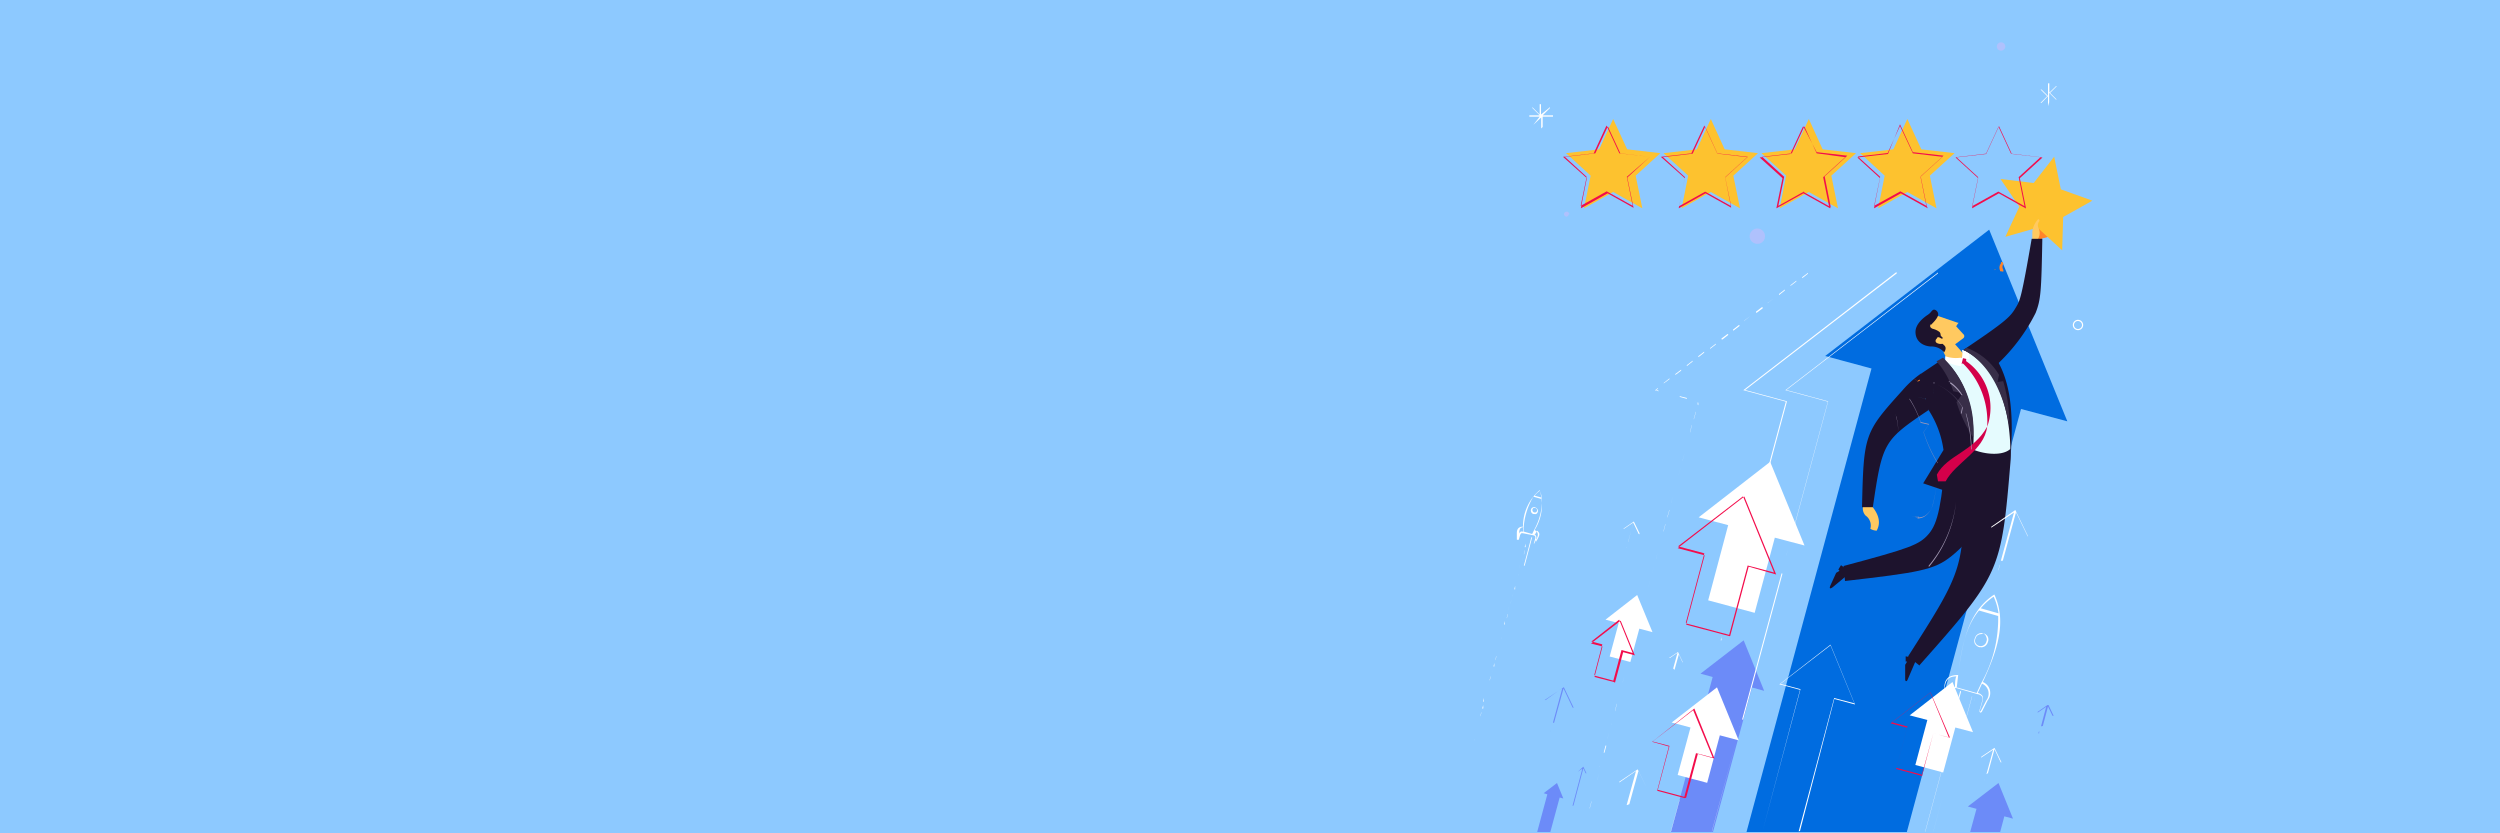 <svg id="Layer_1" data-name="Layer 1" xmlns="http://www.w3.org/2000/svg" viewBox="0 0 150 50"><defs><style>.cls-1{fill:#8dc9ff;}.cls-2{fill:#6c8bf8;}.cls-3{fill:#006ce0;}.cls-4{fill:#ff8529;}.cls-5{fill:#cf5346;}.cls-6{fill:#fdc22f;}.cls-7{fill:#ffc960;}.cls-8{fill:#1d132d;}.cls-9{fill:#e5fbfe;}.cls-10{fill:#d4004a;}.cls-11{fill:#fff;}.cls-12{fill:#382e48;}.cls-13{fill:#afc1fd;}.cls-14{fill:#376eab;}.cls-15{fill:#a59bb7;}.cls-16{fill:#f30c4b;}</style></defs><rect class="cls-1" width="150" height="50"/><polygon class="cls-2" points="104.62 38.42 102.03 40.42 102.76 40.62 100.25 49.92 102.78 49.92 105.12 41.25 105.85 41.45 104.62 38.42"/><polygon class="cls-3" points="119.35 13.78 109.51 21.36 112.29 22.11 104.79 49.92 114.41 49.92 121.26 24.54 124.04 25.28 119.35 13.78"/><path class="cls-4" d="M122,14.41l.11-.57.11-.16a1.12,1.12,0,0,0,1-.25,1.17,1.17,0,0,1,.25.35,1.46,1.46,0,0,1-.94.52l-.06.18Z"/><path class="cls-5" d="M123.31,13.5a.8.8,0,0,1-.64.32,1.09,1.09,0,0,0,.62-.34Z"/><path class="cls-5" d="M123.38,13.6a1,1,0,0,1-.66.35,1.28,1.28,0,0,0,.64-.37Z"/><path class="cls-5" d="M123.44,13.69a1.05,1.05,0,0,1-.67.38,1.46,1.46,0,0,0,.65-.41Z"/><polygon class="cls-6" points="123.25 9.4 122.02 10.98 120.03 10.74 121.16 12.4 120.32 14.21 122.25 13.66 123.73 15.02 123.79 13.02 125.54 12.04 123.65 11.36 123.25 9.4"/><path class="cls-7" d="M121.94,14.36l0-.44a1.31,1.31,0,0,1,.35-.77s.07,0,.08.11a.38.38,0,0,0-.06.42.66.66,0,0,1-.09.73Z"/><path class="cls-7" d="M111.82,30.26a.63.63,0,0,0,.11.67.73.73,0,0,1,.29.8.84.84,0,0,0,.38.11c.21-.38.24-.9-.39-1.59a.58.58,0,0,0-.39,0Z"/><path class="cls-8" d="M111,34.3l-.54-.39-.16.26.07.08-.2.12-.36.79c-.06.14,0,.19.13.09l1-.83Z"/><path class="cls-8" d="M115,39.5l-.66-.12,0,.31.09,0-.12.2,0,.86c0,.15.1.17.16,0l.51-1.19Z"/><path class="cls-8" d="M115.17,39.93l-.69-.54c3.39-5.31,3.46-5.4,3.23-11.25l2.07-1,.86-.26a6.56,6.56,0,0,1,0,.7c-.56,6.75-.61,6.85-5.45,12.31Z"/><path class="cls-8" d="M110.7,34.86l-.09-.9c4-1.07,4.55-1.27,5.11-1.92s.79-1.76,1.07-5.26l.7-.28,2.29.68c-.6,4.2-1.62,5.31-2.67,6.17s-2,1-6.41,1.51Z"/><path class="cls-9" d="M118.26,21.07a5.76,5.76,0,0,0-1.62.66c.63,1.52.43,3.48,1.23,4.93.53.51,2.18.84,2.77.26A6.87,6.87,0,0,0,118.26,21.07Z"/><polygon class="cls-7" points="116.38 20.47 116.64 21.18 116.84 21.6 117.77 21.57 117.89 21.32 116.8 20.08 116.38 20.47"/><path class="cls-7" d="M116.22,18.94l1.23.42c.07,0,.08,0,0,.09l-.08.13.42.46a.16.16,0,0,1,0,.26l-.57.42a.29.29,0,0,1-.35,0l-.77-.41-.51-.63Z"/><path class="cls-8" d="M115.86,19.49c.17-.17.41-.41.43-.61s-.21-.37-.33-.27-.1.15-.31.29-.71.52-.72,1,.32.84.9.89a1,1,0,0,1,.82.35c.2-.32,0-.41-.07-.49s-.37-.25-.37-.32.06-.14.18-.07l.11.06s.09,0,.06-.06l-.09-.09c-.06-.05,0-.16-.11-.26a1.09,1.09,0,0,0-.39-.18c-.19-.07-.19-.2-.11-.28Z"/><path class="cls-7" d="M116.32,20.28c-.11,0-.21.09-.18.22s.43.21.51.05Z"/><polygon class="cls-10" points="117.55 21.85 117.96 21.76 117.98 21.41 117.83 21.35 117.52 21.57 117.55 21.85"/><path class="cls-11" d="M117.71,21a.77.77,0,0,1,0,.45,1.91,1.91,0,0,1-1-.08l0,.29a2.45,2.45,0,0,0,.95.31l.12-.48.39.09a1.48,1.48,0,0,0-.07-.52Z"/><path class="cls-8" d="M122.55,14.33h-.65c-.61,3.55-.71,3.72-.92,4.07-.35.6-.52.81-3.17,2.59l2,.89a10.87,10.87,0,0,0,2.33-3.11c.31-.8.34-1.25.4-4.45Z"/><path class="cls-8" d="M117.81,21c2.32,1.13,2.88,4.16,2.81,6.62.2-2.48.08-4.41-.71-5.86a2.53,2.53,0,0,0-1.16-1.05Z"/><path class="cls-12" d="M118,20.87a3.81,3.81,0,0,1,1.94,1.62l-.09.43.34-.05a9.09,9.09,0,0,1,.37,2.71c-.33-1.84-1.11-3.73-2.75-4.59Z"/><path class="cls-8" d="M116.59,21.53c2.21,2,2,5.41,1.49,7.11a1,1,0,0,1-1.27.84L115.39,29,116.61,27a5.84,5.84,0,0,0-.89-2.39l-.47-2.18Z"/><path class="cls-12" d="M116.58,21.46a6,6,0,0,1,1.81,4.78,8.43,8.43,0,0,1-1-2.11l.37-.53-.57-.13a4.68,4.68,0,0,0-1-1.79Z"/><path class="cls-8" d="M111.72,30.43h.65c.58-3.9.63-4,3.35-5.83a2.33,2.33,0,0,0-.47-2.18,5.93,5.93,0,0,0-1.1,1c-2.29,2.54-2.33,2.62-2.43,7.05Z"/><path class="cls-10" d="M117.88,21.61a3.4,3.4,0,0,1,1.35,4,4.88,4.88,0,0,0-1.5-3.85Z"/><path class="cls-10" d="M116.21,28.48l.07.4.46,0c.59-1.13,2.31-1.83,2.49-3.28C118.4,27.12,116.84,27.29,116.21,28.48Z"/><polygon class="cls-6" points="96.79 7.14 95.95 8.96 93.96 9.19 95.44 10.54 95.04 12.5 96.79 11.52 98.54 12.5 98.14 10.54 99.62 9.19 97.63 8.96 96.79 7.14"/><polygon class="cls-6" points="102.65 7.14 101.81 8.96 99.81 9.19 101.29 10.54 100.9 12.5 102.65 11.52 104.4 12.5 104 10.54 105.48 9.19 103.48 8.96 102.65 7.14"/><polygon class="cls-6" points="108.53 7.14 107.69 8.96 105.69 9.19 107.17 10.54 106.78 12.5 108.53 11.52 110.28 12.5 109.88 10.54 111.36 9.19 109.36 8.96 108.53 7.14"/><polygon class="cls-6" points="114.44 7.14 113.6 8.96 111.61 9.19 113.08 10.54 112.69 12.5 114.44 11.52 116.19 12.5 115.79 10.54 117.27 9.19 115.28 8.96 114.44 7.14"/><polygon class="cls-2" points="93.42 46.98 92.62 47.59 92.84 47.66 92.23 49.92 93.02 49.92 93.58 47.85 93.8 47.91 93.42 46.98"/><polygon class="cls-2" points="119.91 46.98 118.07 48.39 118.59 48.53 118.21 49.92 120.01 49.92 120.26 48.98 120.78 49.12 119.91 46.98"/><polygon class="cls-11" points="117.15 40.92 114.58 42.92 115.64 43.2 114.92 45.9 116.59 46.35 117.32 43.65 118.38 43.93 117.15 40.92"/><polygon class="cls-11" points="106.21 27.71 101.92 31.04 103.69 31.51 102.49 36.02 105.28 36.77 106.49 32.26 108.27 32.73 106.21 27.71 106.21 27.71"/><polygon class="cls-11" points="103.02 41.24 100.3 43.35 101.43 43.65 100.66 46.5 102.43 46.97 103.19 44.12 104.32 44.42 103.02 41.24"/><polygon class="cls-11" points="98.23 35.7 96.33 37.18 97.12 37.39 96.58 39.39 97.82 39.72 98.36 37.72 99.15 37.93 98.23 35.7 98.23 35.7"/><path class="cls-13" d="M120.32,2.79a.26.26,0,0,1-.26.25.25.25,0,0,1-.25-.25h0a.25.25,0,0,1,.25-.25h0A.26.26,0,0,1,120.32,2.79Z"/><path class="cls-13" d="M105.9,14.17a.45.45,0,0,1-.46.46.46.46,0,0,1-.46-.46h0a.47.47,0,0,1,.46-.46h0A.46.46,0,0,1,105.9,14.17Z"/><path class="cls-13" d="M94.12,12.86A.16.16,0,0,1,94,13h0a.16.16,0,0,1-.16-.16h0A.16.16,0,0,1,94,12.7h0a.16.16,0,0,1,.16.16Z"/><path class="cls-4" d="M115.1,22.83a.38.38,0,0,1-.18-.06l-.27-.14s0,0,0,0a0,0,0,0,1,0,0l.26.14a.23.23,0,0,0,.29,0h0a0,0,0,0,1,0,0s0,0,0,.05h0a.26.26,0,0,1-.18.07ZM120,16.27s0,0,0,0l0-.05a.41.41,0,0,1,.06-.42.16.16,0,0,0,0-.06,1.15,1.15,0,0,0-.21.34l0,0s0,0,0,0a1.25,1.25,0,0,1,.24-.37h0s.1,0,.11.13a0,0,0,0,1,0,0,.33.33,0,0,0,0,.35.14.14,0,0,1,0,.06,0,0,0,0,1,0,.05Zm-.32-.06h0a0,0,0,0,1,0-.05v0a0,0,0,1,1,.07,0v0s0,0,0,0Z"/><path class="cls-14" d="M115.56,23.92h0a2.82,2.82,0,0,1-.52-.11,0,0,0,0,1,0,0s0,0,0,0a3.56,3.56,0,0,0,.47.1v0a.05.05,0,0,1,0,0,0,0,0,0,1,0,0v.06s0,0,0,0Zm.47-.36h0l0,0s0,0,0,0,0,0,0,0h0a1.33,1.33,0,0,0,0-.28s0,0,0,0,0,0,0,0a2.24,2.24,0,0,1,0,.34l0,0Z"/><path class="cls-15" d="M115.72,34h0s0,0,0-.06a7.15,7.15,0,0,0,1.64-3.8s0,0,0,0,0,0,0,0A7.21,7.21,0,0,1,115.75,34l0,0Zm-.58-3a1.17,1.17,0,0,1-.3,0l-.19-.06s0,0,0,0,0,0,0,0l.2.06a.79.79,0,0,0,.64-.05,1.13,1.13,0,0,0,.49-.71,8.94,8.94,0,0,0,.21-1.1s0,0,0,0a0,0,0,0,1,0,0,9.08,9.08,0,0,1-.22,1.11,1.18,1.18,0,0,1-.53.76.91.91,0,0,1-.4.1Zm2.27-1h0s0,0,0,0v0s0,0,0,0,0,0,0,0v0s0,0,0,0Zm-1.15-1.09h0s0,0,0,0v-.05s0,0,0,0,0,0,0,0v0a0,0,0,0,1,0,0Zm0-1.11s0,0,0,0a8.44,8.44,0,0,1-.85-1.87s0,0,0,0l.31-.45-.48-.11,0,0a5.73,5.73,0,0,0-.67-1.41s0,0,0-.05,0,0,0,0a6.06,6.06,0,0,1,.67,1.41l.51.12,0,0a0,0,0,0,1,0,0l-.33.49a8.56,8.56,0,0,0,.84,1.83,0,0,0,0,1,0,.05Zm2-.87a0,0,0,0,1,0,0,8.3,8.3,0,0,0-.32-2.12l-.29,0a.05.05,0,0,1,0,0s0,0,0,0l.08-.39a3.42,3.42,0,0,0-1.5-1.35s0,0,0,0a0,0,0,0,1,0,0,3.44,3.44,0,0,1,1.54,1.39v0l-.07.35.27,0a.05.05,0,0,1,0,0,8.27,8.27,0,0,1,.33,2.18s0,0,0,0Zm-4.44-.66h0s0,0,0,0a2.27,2.27,0,0,0-.06-1.26,0,0,0,0,1,0-.05.05.05,0,0,1,0,0,2.31,2.31,0,0,1,.06,1.3s0,0,0,0Zm-.11-1.39,0,0,0,0a0,0,0,0,1,0,0s0,0,0,0l0,0a.05.05,0,0,1,0,.05Zm.7-1.1h0l0,0a0,0,0,0,1,0-.05h0l0,0a0,0,0,0,1,0,.05Zm3.25-.11,0,0A2.64,2.64,0,0,0,117,23a0,0,0,0,1,0-.05,0,0,0,0,1,.06,0,2.75,2.75,0,0,1,.68.73s0,0,0,.05ZM116.07,23h0l-.06,0s0,0,0-.05a0,0,0,0,1,0,0l.06,0a0,0,0,0,1,0,.05l0,0Zm.86-.07h0l0,0a0,0,0,0,1,0-.05,0,0,0,0,1,.05,0l0,0s0,0,0,.05,0,0,0,0Z"/><path class="cls-11" d="M102.71,49.88h0s0,0,0,0l1.5-5.54s0,0,0,0,0,0,0,0l-1.49,5.54a.05.05,0,0,1,0,0Zm1.65-6.12h0a0,0,0,0,1,0,0l0-.17s0,0,0,0a.05.05,0,0,1,0,.05l0,.17s0,0,0,0Zm.17-.61h0a.05.05,0,0,1,0,0l2.36-8.74a.05.05,0,0,1,.05,0,0,0,0,0,1,0,.05l-2.36,8.74a0,0,0,0,1,0,0Zm2.65-9.83h0a.05.05,0,0,1,0,0l.1-.36s0,0,0,0,0,0,0,0l-.1.35a0,0,0,0,1,0,0Zm.29-1.07h0s0,0,0,0l2.2-8.15-2.55-.69s0,0,0,0,0,0,0,0l9.16-7.06s0,0,0,0,0,0,0,.05l-9.1,7,2.51.68h0v0l-2.21,8.19s0,0,0,0Z"/><path class="cls-16" d="M98.07,12.5h0l-1.61-.9-1.61.9h0s0,0,0,0l.36-1.81L93.78,9.41s0,0,0,0l0,0,1.84-.21.77-1.67,0,0,0,0,.77,1.67,1.84.21,0,0s0,0,0,0l-1.36,1.24.37,1.81,0,0ZM93.89,9.41l1.31,1.2a.05.05,0,0,1,0,0l-.36,1.74,1.56-.87h0l1.56.87-.35-1.74s0,0,0,0L99,9.41,97.22,9.2s0,0,0,0l-.75-1.62-.75,1.62a0,0,0,0,1,0,0l-1.78.21Z"/><path class="cls-16" d="M103.94,12.5h0l-1.61-.9-1.61.9h0l0,0,.37-1.81L99.65,9.41s0,0,0,0l0,0,1.83-.21.78-1.67s0,0,0,0l0,0,.77,1.67,1.84.21,0,0a.06.06,0,0,1,0,0l-1.36,1.24.36,1.81s0,0,0,0Zm-1.63-1h0l1.56.87-.36-1.74s0,0,0,0l1.32-1.2-1.78-.21,0,0-.74-1.62-.75,1.62s0,0,0,0l-1.78.21,1.32,1.2s0,0,0,0l-.35,1.74,1.56-.87Z"/><path class="cls-16" d="M109.81,12.5h0l-1.61-.9-1.62.9h0a0,0,0,0,1,0,0l.37-1.81-1.37-1.24a.06.06,0,0,1,0,0l0,0,1.84-.21.77-1.67a.05.05,0,0,1,0,0l0,0L109,9.13l1.84.21,0,0a.06.06,0,0,1,0,0l-1.36,1.24.36,1.81a0,0,0,0,1,0,0Zm-1.63-1h0l1.56.87-.35-1.74s0,0,0,0l1.32-1.2L109,9.2l0,0-.74-1.62-.75,1.62,0,0-1.78.21,1.32,1.2s0,0,0,0l-.35,1.74,1.56-.87Z"/><path class="cls-16" d="M115.67,12.5h0l-1.62-.9-1.61.9h0s0,0,0,0l.36-1.81-1.36-1.24a.06.06,0,0,1,0,0l0,0,1.84-.21L114,7.46l0,0,0,0,.77,1.67,1.84.21,0,0a.06.06,0,0,1,0,0l-1.37,1.24.37,1.81s0,0,0,0Zm-4.18-3.09,1.32,1.2s0,0,0,0l-.36,1.74,1.57-.87h0l1.56.87-.35-1.74s0,0,0,0l1.32-1.2-1.78-.21,0,0L114,7.56l-.74,1.62,0,0-1.78.21Z"/><path class="cls-16" d="M121.54,12.5h0l-1.61-.9-1.61.9h0l0,0,.37-1.81-1.36-1.24s0,0,0,0l0,0,1.84-.21.77-1.67,0,0,0,0,.77,1.67,1.84.21,0,0s0,0,0,0l-1.36,1.24.37,1.81,0,0Zm-1.63-1h0l1.56.87-.35-1.74s0,0,0,0l1.31-1.2-1.77-.21s0,0,0,0l-.75-1.62-.75,1.62a0,0,0,0,1,0,0l-1.78.21,1.31,1.2a.05.05,0,0,1,0,0l-.36,1.74,1.56-.87Z"/><path class="cls-11" d="M100.25,49.88h0s0,0,0,0l.52-1.9s0,0,0,0a.05.05,0,0,1,0,.05l-.52,1.9,0,0Zm2-7.6h0a.05.05,0,0,1,0-.05l.06-.2a0,0,0,0,1,0,0s0,0,0,0l0,.2s0,0,0,0Zm.18-.66h0s0,0,0,0l.75-2.77s0,0,0,0,0,0,0,0l-.75,2.77,0,0Zm.86-3.2h0a0,0,0,0,1,0-.05l0-.19s0,0,0,0a.05.05,0,0,1,0,.05l-.05.19s0,0,0,0Zm2.21-8.19h0a0,0,0,0,1,0-.05l.06-.25s0,0,0,0,0,0,0,0l-.06.25s0,0,0,0Zm.2-.75h0s0,0,0,0l1.45-5.38-2.55-.69a0,0,0,0,1,0,0s0,0,0,0l9.15-7.06s0,0,.06,0a0,0,0,0,1,0,.05l-9.1,7,2.51.68h0a0,0,0,0,1,0,0l-1.46,5.42,0,0Z"/><path class="cls-11" d="M95,49.88h0s0,0,0,0l0-.15a0,0,0,0,1,0,0s0,0,0,0l0,.15,0,0Zm.16-.56h0a.05.05,0,0,1,0,0l.11-.42a0,0,0,0,1,0,0s0,0,0,0l-.11.42a0,0,0,0,1,0,0Zm.22-.84h0s0,0,0,0l.11-.42a.05.05,0,0,1,0,0,0,0,0,0,1,0,.05l-.11.42s0,0,0,0Zm.23-.85h0s0,0,0,0l.11-.42s0,0,0,0a.05.05,0,0,1,0,0l-.11.42,0,0Zm.23-.84h0a.05.05,0,0,1,0,0l.12-.43s0,0,0,0,0,0,0,0l-.12.42a0,0,0,0,1,0,0ZM96,46h0a.05.05,0,0,1,0-.05l.11-.42a0,0,0,0,1,0,0s0,0,0,0l-.11.42a0,0,0,0,1,0,0Zm.22-.84h0s0,0,0,0l.11-.42a.05.05,0,0,1,.05,0,0,0,0,0,1,0,0l-.11.42s0,0,0,0Zm.23-.85h0s0,0,0,0l.11-.42s0,0,0,0a.05.05,0,0,1,0,0l-.11.43,0,0Zm.23-.84h0a.05.05,0,0,1,0-.05l.12-.42s0,0,0,0,0,0,0,0l-.12.42a0,0,0,0,1,0,0Zm.22-.84h0s0,0,0,0l.11-.42a.05.05,0,0,1,0,0,0,0,0,0,1,0,.05l-.11.42s0,0,0,0Zm.23-.84h0s0,0,0,0l.11-.42a.05.05,0,0,1,0,0s0,0,0,0l-.11.42s0,0,0,0Zm.23-.85h0s0,0,0,0l.12-.42s0,0,0,0,0,0,0,0l-.12.43s0,0,0,0Zm.23-.84h0a.05.05,0,0,1,0,0l.12-.42s0,0,0,0,0,0,0,0l-.12.42a0,0,0,0,1,0,0Zm.63-2.35h0s0,0,0,0l.12-.42s0,0,0,0a.05.05,0,0,1,0,0l-.12.42s0,0,0,0Zm.23-.84h0s0,0,0,0l.12-.42s0,0,0,0,0,0,0,0l-.12.43,0,0Zm.22-.84h0s0,0,0-.05l.11-.42a0,0,0,0,1,0,0s0,0,0,0l-.11.42s0,0,0,0Zm.23-.84h0a0,0,0,0,1,0,0l.11-.42a.05.05,0,0,1,0,0s0,0,0,0l-.11.42s0,0,0,0Zm.23-.85h0s0,0,0,0l.12-.42s0,0,0,0a.05.05,0,0,1,0,0l-.12.42,0,0Zm.23-.84h0s0,0,0,0l.11-.43s0,0,0,0,0,0,0,0l-.11.42a0,0,0,0,1,0,0Zm.22-.84h0a0,0,0,0,1,0,0l.11-.42a0,0,0,0,1,0,0s0,0,0,0l-.11.42s0,0,0,0Zm.23-.84h0a0,0,0,0,1,0,0l.11-.42s0,0,0,0a.05.05,0,0,1,0,.05l-.11.42s0,0,0,0Zm.23-.85h0s0,0,0,0l.12-.42s0,0,0,0a.05.05,0,0,1,0,.05l-.12.42,0,0Zm.23-.84h0a.05.05,0,0,1,0,0l.11-.43a0,0,0,0,1,0,0s0,0,0,0l-.11.42a0,0,0,0,1,0,0Zm.22-.84h0a0,0,0,0,1,0-.05l.11-.42a0,0,0,0,1,0,0s0,0,0,0l-.11.42s0,0,0,0Zm.23-.84h0s0,0,0,0l.11-.42s0,0,0,0a.05.05,0,0,1,0,0l-.11.42s0,0,0,0Zm.23-.85h0s0,0,0,0l.12-.42s0,0,0,0a.05.05,0,0,1,0,0l-.12.43,0,0Zm.23-.84h0s0,0,0-.05l.11-.42a0,0,0,0,1,0,0s0,0,0,0l-.11.42a0,0,0,0,1,0,0Zm.22-.84h0a0,0,0,0,1,0-.05l.11-.42a.05.05,0,0,1,0,0s0,0,0,.05l-.11.42s0,0,0,0Zm.23-.84h0s0,0,0,0l.12-.42s0,0,0,0a.05.05,0,0,1,0,.05l-.12.42a0,0,0,0,1,0,0Zm.23-.85h0s0,0,0,0l0-.12-.23-.07s0,0,0,0,0,0,0,0l.27.08s0,0,0,0l0,.16s0,0,0,0Zm-.65-.34h0l-.42-.11a.05.05,0,0,1,0-.05,0,0,0,0,1,0,0l.42.11a.05.05,0,0,1,0,.05.05.05,0,0,1,0,0Zm-.84-.22h0l-.42-.11s0,0,0,0,0,0,0,0l.42.11a0,0,0,0,1,0,.05,0,0,0,0,1,0,0Zm-.85-.23h0l-.22-.06s0,0,0,0a0,0,0,0,1,0,0l.17-.14s0,0,0,0a0,0,0,0,1,0,.05l-.12.09.14,0s0,0,0,0,0,0,0,0Zm.31-.46h0s0,0,0-.05l.34-.27s0,0,0,0,0,0,0,.05l-.35.26Zm.69-.53,0,0s0,0,0-.05l.35-.26h0a0,0,0,0,1,0,.06l-.35.26s0,0,0,0Zm.69-.53,0,0a0,0,0,0,1,0-.05l.35-.27s0,0,0,0,0,0,0,.05l-.34.27Zm.69-.54s0,0,0,0a0,0,0,0,1,0-.05l.35-.27a0,0,0,0,1,0,.06l-.34.27Zm.7-.53s0,0,0,0a0,0,0,0,1,0,0l.35-.27a0,0,0,0,1,0,0s0,0,0,.05l-.34.26Zm.69-.53,0,0a0,0,0,0,1,0-.05l.35-.26a0,0,0,0,1,.05,0s0,0,0,.05l-.34.27Zm.69-.53,0,0a0,0,0,0,1,0-.05l.34-.27s0,0,.05,0a0,0,0,0,1,0,.05l-.35.27Zm.69-.54h0s0,0,0-.05l.34-.27s0,0,0,0,0,0,0,0l-.35.26Zm.69-.53h0a0,0,0,0,1,0-.06l.34-.26h.06a.07.07,0,0,1,0,.06l-.35.26s0,0,0,0Zm.69-.53,0,0a0,0,0,0,1,0-.05l.35-.26s0,0,0,0,0,0,0,0l-.35.27Zm.69-.54h0a0,0,0,0,1,0-.05l.35-.27a0,0,0,0,1,0,.06l-.34.27Zm.69-.53h0a0,0,0,0,1,0-.05l.35-.27a0,0,0,0,1,0,0s0,0,0,.05l-.34.26Zm.7-.53s0,0,0,0,0,0,0,0l.35-.26a0,0,0,0,1,0,0s0,0,0,.05l-.34.27Z"/><path class="cls-11" d="M115.51,49.88h0s0,0,0,0l1.35-5a.05.05,0,0,1,0,0s0,0,0,.05l-1.35,5,0,0Zm1.6-6h0s0,0,0,0l0-.07s0,0,0,0,0,0,0,0l0,.07,0,0Zm.08-.27h0s0,0,0,0l.57-2.09a0,0,0,0,1,0,0s0,0,0,0l-.57,2.09a0,0,0,0,1,0,0Z"/><path class="cls-11" d="M116,49.89h0s0,0,0,0l.6-2.25a.05.05,0,0,1,0,0,0,0,0,0,1,0,0l-.6,2.24s0,0,0,0Zm.72-2.66h0a.05.05,0,0,1,0,0l.48-1.76s0,0,0,0,0,0,0,0l-.48,1.76a0,0,0,0,1,0,0Zm.51-1.89h0s0,0,0,0l1-3.63s0,0,0,0a.05.05,0,0,1,0,0l-1,3.63,0,0Z"/><path class="cls-11" d="M117.27,42.77h0a.05.05,0,0,1,0-.05l.34-1.25a.05.05,0,0,1,.05,0s0,0,0,.05l-.34,1.25a0,0,0,0,1,0,0Z"/><path class="cls-11" d="M117.23,42.18h0a0,0,0,0,1,0,0v-.06a.05.05,0,0,1,.05,0,0,0,0,0,1,0,.05v.06s0,0,0,0Zm.08-.28h0s0,0,0,0l.12-.44s0,0,0,0,0,0,0,0l-.12.44a0,0,0,0,1,0,0Z"/><path class="cls-11" d="M118,43h0a0,0,0,0,1,0-.05l.32-1.18s0,0,0,0a.05.05,0,0,1,0,.05l-.32,1.18s0,0,0,0Z"/><path class="cls-11" d="M118.38,42.27h0s0,0,0-.05v0a.05.05,0,0,1,0,0,0,0,0,0,1,0,0v.05s0,0,0,0Zm.06-.22h0s0,0,0,0l.07-.25s0,0,0,0a.05.05,0,0,1,0,0l-.07.26,0,0Z"/><path class="cls-11" d="M119.9,34.19h0a0,0,0,0,1,0,0l.09-.31s0,0,0,0a.05.05,0,0,1,0,.05l-.09.31s0,0,0,0Zm.15-.54h0a0,0,0,0,1,0,0l.79-2.9-1.36.91s0,0,0,0a.07.07,0,0,1,0-.06l1.44-1h0s0,0,0,0h0l.75,1.55a0,0,0,0,1,0,.05,0,0,0,0,1,0,0l-.71-1.46-.79,2.9s0,0,0,0Z"/><path class="cls-11" d="M119.07,46.91h0a0,0,0,0,1,0,0l0-.14s0,0,0,0a.05.05,0,0,1,0,.05l0,.14s0,0,0,0Zm.13-.46h0a.05.05,0,0,1,0-.05l.39-1.42-.72.48s0,0,0,0a0,0,0,0,1,0-.05l.8-.54h0l.42.87a0,0,0,0,1,0,0,0,0,0,0,1-.05,0l-.37-.79-.39,1.43a0,0,0,0,1,0,0Z"/><path class="cls-11" d="M97.59,32.9h0s0,0,0,0l0-.09s0,0,0,0a.05.05,0,0,1,0,.05l0,.09a0,0,0,0,1,0,0Zm.1-.37h0s0,0,0,0L98,31.35l-.56.38s0,0-.05,0,0,0,0,0l.64-.44h0l.34.7s0,0,0,.05,0,0-.05,0L98,31.37l-.31,1.13a0,0,0,0,1,0,0Z"/><path class="cls-11" d="M97.44,48.94h0s0,0,0,0l0-.06a.05.05,0,0,1,0,0s0,0,0,.05l0,.06a0,0,0,0,1,0,0Zm.17-.63h0a.05.05,0,0,1,0-.05l.55-2-1,.69s0,0,0,0,0,0,0-.05l1.1-.74h0s0,0,0,0h0l.58,1.19s0,0,0,0a0,0,0,0,1,0,0l-.53-1.1-.55,2a0,0,0,0,1,0,0Z"/><path class="cls-11" d="M100.29,40.48h0a0,0,0,0,1,0,0l0-.08s0,0,0,0a.05.05,0,0,1,0,0l0,.09s0,0,0,0Zm.1-.37h0a.05.05,0,0,1,0,0l.26-.94-.46.31s0,0-.05,0a0,0,0,0,1,0,0l.54-.36h0l0,0h0l.28.59a0,0,0,0,1,0,.05s0,0,0,0l-.23-.5-.26.93a0,0,0,0,1,0,0Z"/><path class="cls-16" d="M115.33,46.56h0l-1.56-.42,0,0v0l.66-2.48-1-.26a0,0,0,0,1,0,0,0,0,0,0,1,0,0l2.4-1.86h0s0,0,0,0L117,44.26s0,0,0,0h0l-1-.26-.66,2.48s0,0,0,0Zm-1.51-.48,1.49.4L116,44a.05.05,0,0,1,0,0l.93.25-1.11-2.69-2.29,1.78.92.25h0v0l-.66,2.48Z"/><path class="cls-16" d="M103.77,38.17h0l-2.6-.69a0,0,0,0,1,0,0l1.11-4.16-1.62-.43,0,0s0,0,0,0l4-3.1h0l0,0,1.91,4.68s0,0,0,0h0L104.92,34l-1.11,4.16s0,0,0,0Zm-2.55-.75,2.53.67,1.11-4.16v0h0l1.58.42-1.86-4.57-3.9,3,1.58.42a.05.05,0,0,1,0,0l-1.11,4.16Z"/><path class="cls-16" d="M101.09,47.89h0l-1.65-.44a0,0,0,0,1,0-.05l.69-2.61-1-.28,0,0s0,0,0,0l2.53-2h0l0,0,1.21,3s0,0,0,0,0,0,0,0l-1-.27-.7,2.62,0,0Zm-1.61-.5,1.58.42.7-2.62a0,0,0,0,1,0,0h0l1,.26-1.17-2.84-2.43,1.88,1,.26a0,0,0,0,1,0,.05l-.7,2.62Z"/><path class="cls-16" d="M96.83,40.92h0l-1.16-.3,0,0s0,0,0,0l.48-1.83-.69-.18s0,0,0,0a.06.06,0,0,1,0,0l1.78-1.37h0a0,0,0,0,1,0,0l.85,2.08s0,0,0,0h0l-.7-.19-.49,1.83,0,0Zm-1.11-.37,1.08.29L97.29,39s0,0,0,0l.67.18-.81-2-1.67,1.31.66.17s0,0,0,0a0,0,0,0,1,0,0l-.48,1.82Z"/><path class="cls-11" d="M118.83,42.76h0a.12.12,0,0,1-.06-.14l.16-.55a.32.32,0,0,0,0-.26.4.4,0,0,0-.27-.16h0l-1.23-.35h0c-.27-.07-.39,0-.46.22l-.16.54c0,.08-.08.11-.12.1a.12.12,0,0,1-.09-.13l.06-.74c0-.57.28-.79.83-.79.24-1.93.61-3.81,2.17-4.83h0l0,0c.79,1.69.12,3.49-.69,5.25a.71.71,0,0,1,.29,1.1l-.34.67a.13.13,0,0,1-.1.07Zm-.16-1.18a.46.46,0,0,1,.28.18.43.43,0,0,1,0,.32l-.16.54s0,.06,0,.06,0,0,.05,0l.34-.66a.65.65,0,0,0-.26-1l-.27.59Zm-1.24-1c-.5,0-.71.2-.75.72l-.05.75s0,0,0,0,0,0,0,0l.16-.54c.07-.27.22-.35.51-.28h0c0-.21,0-.43.07-.64Zm0,.67,1.17.33v0l.29-.62h0a7.89,7.89,0,0,0,1-4l-1.15-.33c-1,1.22-1.15,3-1.34,4.68v0Zm1.39-4.76,1.09.31a3.6,3.6,0,0,0-.29-1,3.74,3.74,0,0,0-.8.73Zm.05,2.34h-.12a.49.49,0,0,1-.26-.21.4.4,0,0,1,0-.32.42.42,0,0,1,.78-.09.4.4,0,0,1,0,.32.42.42,0,0,1-.41.31Zm0-.78a.34.34,0,0,0-.34.26.32.32,0,0,0,0,.27.35.35,0,0,0,.65-.08.32.32,0,0,0,0-.27A.38.38,0,0,0,119,38Z"/><path class="cls-11" d="M92.05,32.63h0a.08.08,0,0,1,0-.09l.07-.25c0-.1,0-.14-.11-.17h0L91.4,32h0a.28.28,0,0,0-.13,0s0,0-.06.09l-.07.25s0,.06-.07.05-.06,0-.06-.08l0-.33c0-.26.13-.38.37-.38a2.82,2.82,0,0,1,1-2.19h0l0,0a2.85,2.85,0,0,1-.3,2.39c.21.13.24.28.12.52l-.15.3a.08.08,0,0,1-.07,0Zm0-.57a.19.19,0,0,1,.12.25l0,.2.13-.26c.1-.19.08-.3-.09-.42,0,.08-.07.16-.11.23Zm-.61-.43c-.2,0-.27.09-.29.31l0,.29,0-.2a.19.19,0,0,1,.09-.13.22.22,0,0,1,.14,0l0-.25Zm0,.27.49.14.13-.27h0a3.67,3.67,0,0,0,.46-1.82L92,29.8a4.2,4.2,0,0,0-.59,2.1Zm.64-2.16.43.12a1.59,1.59,0,0,0-.12-.41,1.42,1.42,0,0,0-.31.29Zm0,1.1H92a.22.22,0,0,1-.14-.27.17.17,0,0,1,.1-.12.18.18,0,0,1,.16,0,.22.22,0,0,1,.15.26.26.26,0,0,1-.1.13.23.23,0,0,1-.11,0Zm0-.36-.07,0a.16.16,0,0,0-.06.08.15.15,0,0,0,.09.18.2.2,0,0,0,.11,0,.16.16,0,0,0,.07-.09.14.14,0,0,0-.1-.17Z"/><path class="cls-11" d="M88.47,44.42h0a.05.05,0,0,1,0-.05,0,0,0,0,1,0,0s0,0,0,0h0a0,0,0,0,1,0,0Zm0-.21h0s0,0,0-.05l.06-.21s0,0,0,0,0,0,0,0l-.06.21s0,0,0,0Zm.12-.42h0a.05.05,0,0,1,0,0l.06-.21s0,0,0,0a.05.05,0,0,1,0,0l-.06.21a0,0,0,0,1,0,0Zm.11-.42h0s0,0,0,0l0-.21a.05.05,0,0,1,0,0,0,0,0,0,1,0,.05l0,.21s0,0,0,0Zm.12-.43h0s0,0,0,0l.06-.21s0,0,0,0a.05.05,0,0,1,0,.05l-.06.21,0,0Zm.11-.42h0s0,0,0,0l.06-.21s0,0,0,0,0,0,0,0L89,42.5l0,0Zm.11-.42h0s0,0,0,0l0-.22s0,0,0,0,0,0,0,0l-.05.21s0,0,0,0Zm.12-.42h0a.05.05,0,0,1,0,0l.06-.21s0,0,0,0,0,0,0,0l-.06.21a0,0,0,0,1,0,0Zm.11-.42h0a.05.05,0,0,1,0,0l.06-.21a0,0,0,0,1,0,0s0,0,0,0l-.06.21a0,0,0,0,1,0,0Zm.11-.42h0a0,0,0,0,1,0-.05l.06-.21s0,0,0,0a.05.05,0,0,1,0,.05l-.06.21s0,0,0,0Zm.12-.42h0s0,0,0,0l.06-.21s0,0,0,0a.05.05,0,0,1,0,0l-.06.21a0,0,0,0,1,0,0Zm.11-.43h0s0,0,0,0l.05-.21a.05.05,0,0,1,0,0,0,0,0,0,1,0,0l0,.21a.05.05,0,0,1,0,0Zm.11-.42h0a0,0,0,0,1,0,0l.06-.21s0,0,0,0a.05.05,0,0,1,0,.05l-.06.21s0,0,0,0Zm.12-.42h0s0,0,0,0l.06-.21s0,0,0,0,0,0,0,0l-.06.21a0,0,0,0,1,0,0Zm.11-.42h0a0,0,0,0,1,0,0l0-.21a0,0,0,0,1,0,0s0,0,0,0l0,.21s0,0,0,0Zm.12-.42h0a.05.05,0,0,1,0-.05l.06-.21s0,0,0,0,0,0,0,0l-.06.21a0,0,0,0,1,0,0Zm.11-.42h0a.05.05,0,0,1,0,0l.06-.21a0,0,0,0,1,0,0,0,0,0,0,1,0,0l-.06.21a0,0,0,0,1,0,0Zm.11-.42h0a0,0,0,0,1,0,0l0-.21a.05.05,0,0,1,0,0,0,0,0,0,1,0,0l-.05.21s0,0,0,0Zm.12-.42h0s0,0,0,0l.06-.21s0,0,0,0a.05.05,0,0,1,0,.05l-.06.21a0,0,0,0,1,0,0Zm.11-.43h0s0,0,0,0l0-.21a.05.05,0,0,1,0,0,0,0,0,0,1,0,0l0,.21,0,0Zm.11-.42h0s0,0,0,0l.06-.21s0,0,0,0a.05.05,0,0,1,0,0l-.06.22a.05.05,0,0,1,0,0Zm.12-.42h0a.05.05,0,0,1,0,0l.06-.22a0,0,0,0,1,0,0s0,0,0,0l-.06.21a0,0,0,0,1,0,0Zm.11-.42h0a0,0,0,0,1,0,0l.05-.21a0,0,0,0,1,0,0s0,0,0,0l0,.21s0,0,0,0Zm.11-.42h0s0,0,0,0l.06-.21s0,0,0,0,0,0,0,0l-.06.21s0,0,0,0Zm.12-.42h0a.05.05,0,0,1,0-.05l.06-.21s0,0,0,0,0,0,0,0l-.06.21a0,0,0,0,1,0,0Zm.11-.42h0s0,0,0,0l0-.21a.05.05,0,0,1,0,0,0,0,0,0,1,0,0l0,.21s0,0,0,0Zm.12-.43h0s0,0,0,0l.06-.21s0,0,0,0a.05.05,0,0,1,0,0l-.06.21,0,0Zm.11-.42h0s0,0,0,0L91.5,33a.05.05,0,0,1,0,0,0,0,0,0,1,0,.05l-.06.21s0,0,0,0Zm.11-.42h0s0,0,0,0l0-.21s0,0,0,0,0,0,0,0l-.06.21s0,0,0,0Zm.12-.42h0a.05.05,0,0,1,0,0l.06-.21s0,0,0,0,0,0,0,0l-.06.21a0,0,0,0,1,0,0Z"/><path class="cls-11" d="M90.28,36.81h0a0,0,0,0,1,0-.05l1.26-4.68s0,0,0,0,0,0,0,0l-1.26,4.68s0,0,0,0Z"/><path class="cls-11" d="M91.33,32.46h0s0,0,0,0l.1-.38s0,0,0,0,0,0,0,0l-.1.38,0,0Z"/><path class="cls-11" d="M91.43,33.94h0a0,0,0,0,1,0,0l.45-1.7a0,0,0,0,1,.05,0s0,0,0,0l-.45,1.7s0,0,0,0Z"/><path class="cls-11" d="M92.47,7.71a0,0,0,0,1,0,0V7.05L92,7.49h0a0,0,0,0,1,0,0L92.38,7h-.62a0,0,0,1,1,0-.08h.62l-.44-.44a0,0,0,0,1,0-.05h0l.44.44V6.25a0,0,0,0,1,.08,0v.62L93,6.43h0a0,0,0,0,1,0,.05l-.44.44h.62a0,0,0,0,1,0,.08h-.62l.44.44s0,0,0,0h0l-.44-.44v.62a0,0,0,0,1,0,0Z"/><path class="cls-11" d="M122.88,6.37a0,0,0,0,1,0,0V5.77l-.39.4h-.06a0,0,0,0,1,0,0l.4-.4h-.56a0,0,0,0,1,0,0s0,0,0,0h.56l-.4-.4a0,0,0,0,1,0,0,0,0,0,0,1,.06,0l.39.39V5a0,0,0,0,1,.08,0v.56l.4-.39s0,0,.05,0a0,0,0,0,1,0,0l-.4.4h.56s0,0,0,0a0,0,0,0,1,0,0H123l.4.4a0,0,0,0,1,0,0h-.05l-.4-.4v.56a0,0,0,0,1,0,0Z"/><path class="cls-11" d="M124.68,19.81a.31.31,0,1,1,.31-.31.31.31,0,0,1-.31.31Zm0-.55a.24.24,0,1,0,.24.24.25.25,0,0,0-.24-.24Z"/><path class="cls-11" d="M107.92,49.88h0s0,0,0,0l2.13-8s0,0,0,0l1.21.32-1.43-3.48-3,2.31,1.2.32s0,0,0,0a0,0,0,0,1,0,0l-2.27,8.49a0,0,0,0,1,0,0s0,0,0,0L108,41.39l-1.24-.33,0,0a.08.08,0,0,1,0,0l3.07-2.38h0l0,0,1.47,3.59s0,0,0,0h0l-1.24-.33L108,49.86l0,0Z"/><path class="cls-2" d="M122.35,44h0s0,0,0,0l0-.16s0,0,0,0a.05.05,0,0,1,0,0l-.05.16s0,0,0,0Zm.11-.42h0s0,0,0,0l.31-1.17-.51.35s0,0,0,0,0,0,0-.05l.59-.41h.06l.31.65a0,0,0,1,1-.07,0l-.27-.56-.31,1.17a.05.05,0,0,1,0,0Z"/><path class="cls-2" d="M93,44h0s0,0,0,0l0-.16s0,0,0,0a.05.05,0,0,1,0,.05L93,44s0,0,0,0Zm.18-.65h0s0,0,0,0l.56-2.07-1,.72a.07.07,0,0,1-.06,0,0,0,0,0,1,0,0l1.15-.77h0l0,0h0l.59,1.23a0,0,0,1,1-.06,0l-.55-1.15-.57,2.07,0,0Z"/><path class="cls-2" d="M94.21,48.91h0a.05.05,0,0,1,0,0l.09-.31s0,0,0,0,0,0,0,0l-.09.31a0,0,0,0,1,0,0Zm.14-.56h0s0,0,0,0l.59-2.23-.28.19s0,0,0,0,0,0,0,0L95,46h0l.19.4a0,0,0,0,1,0,0,0,0,0,0,1-.05,0L95,46.1l-.59,2.23s0,0,0,0Z"/></svg>